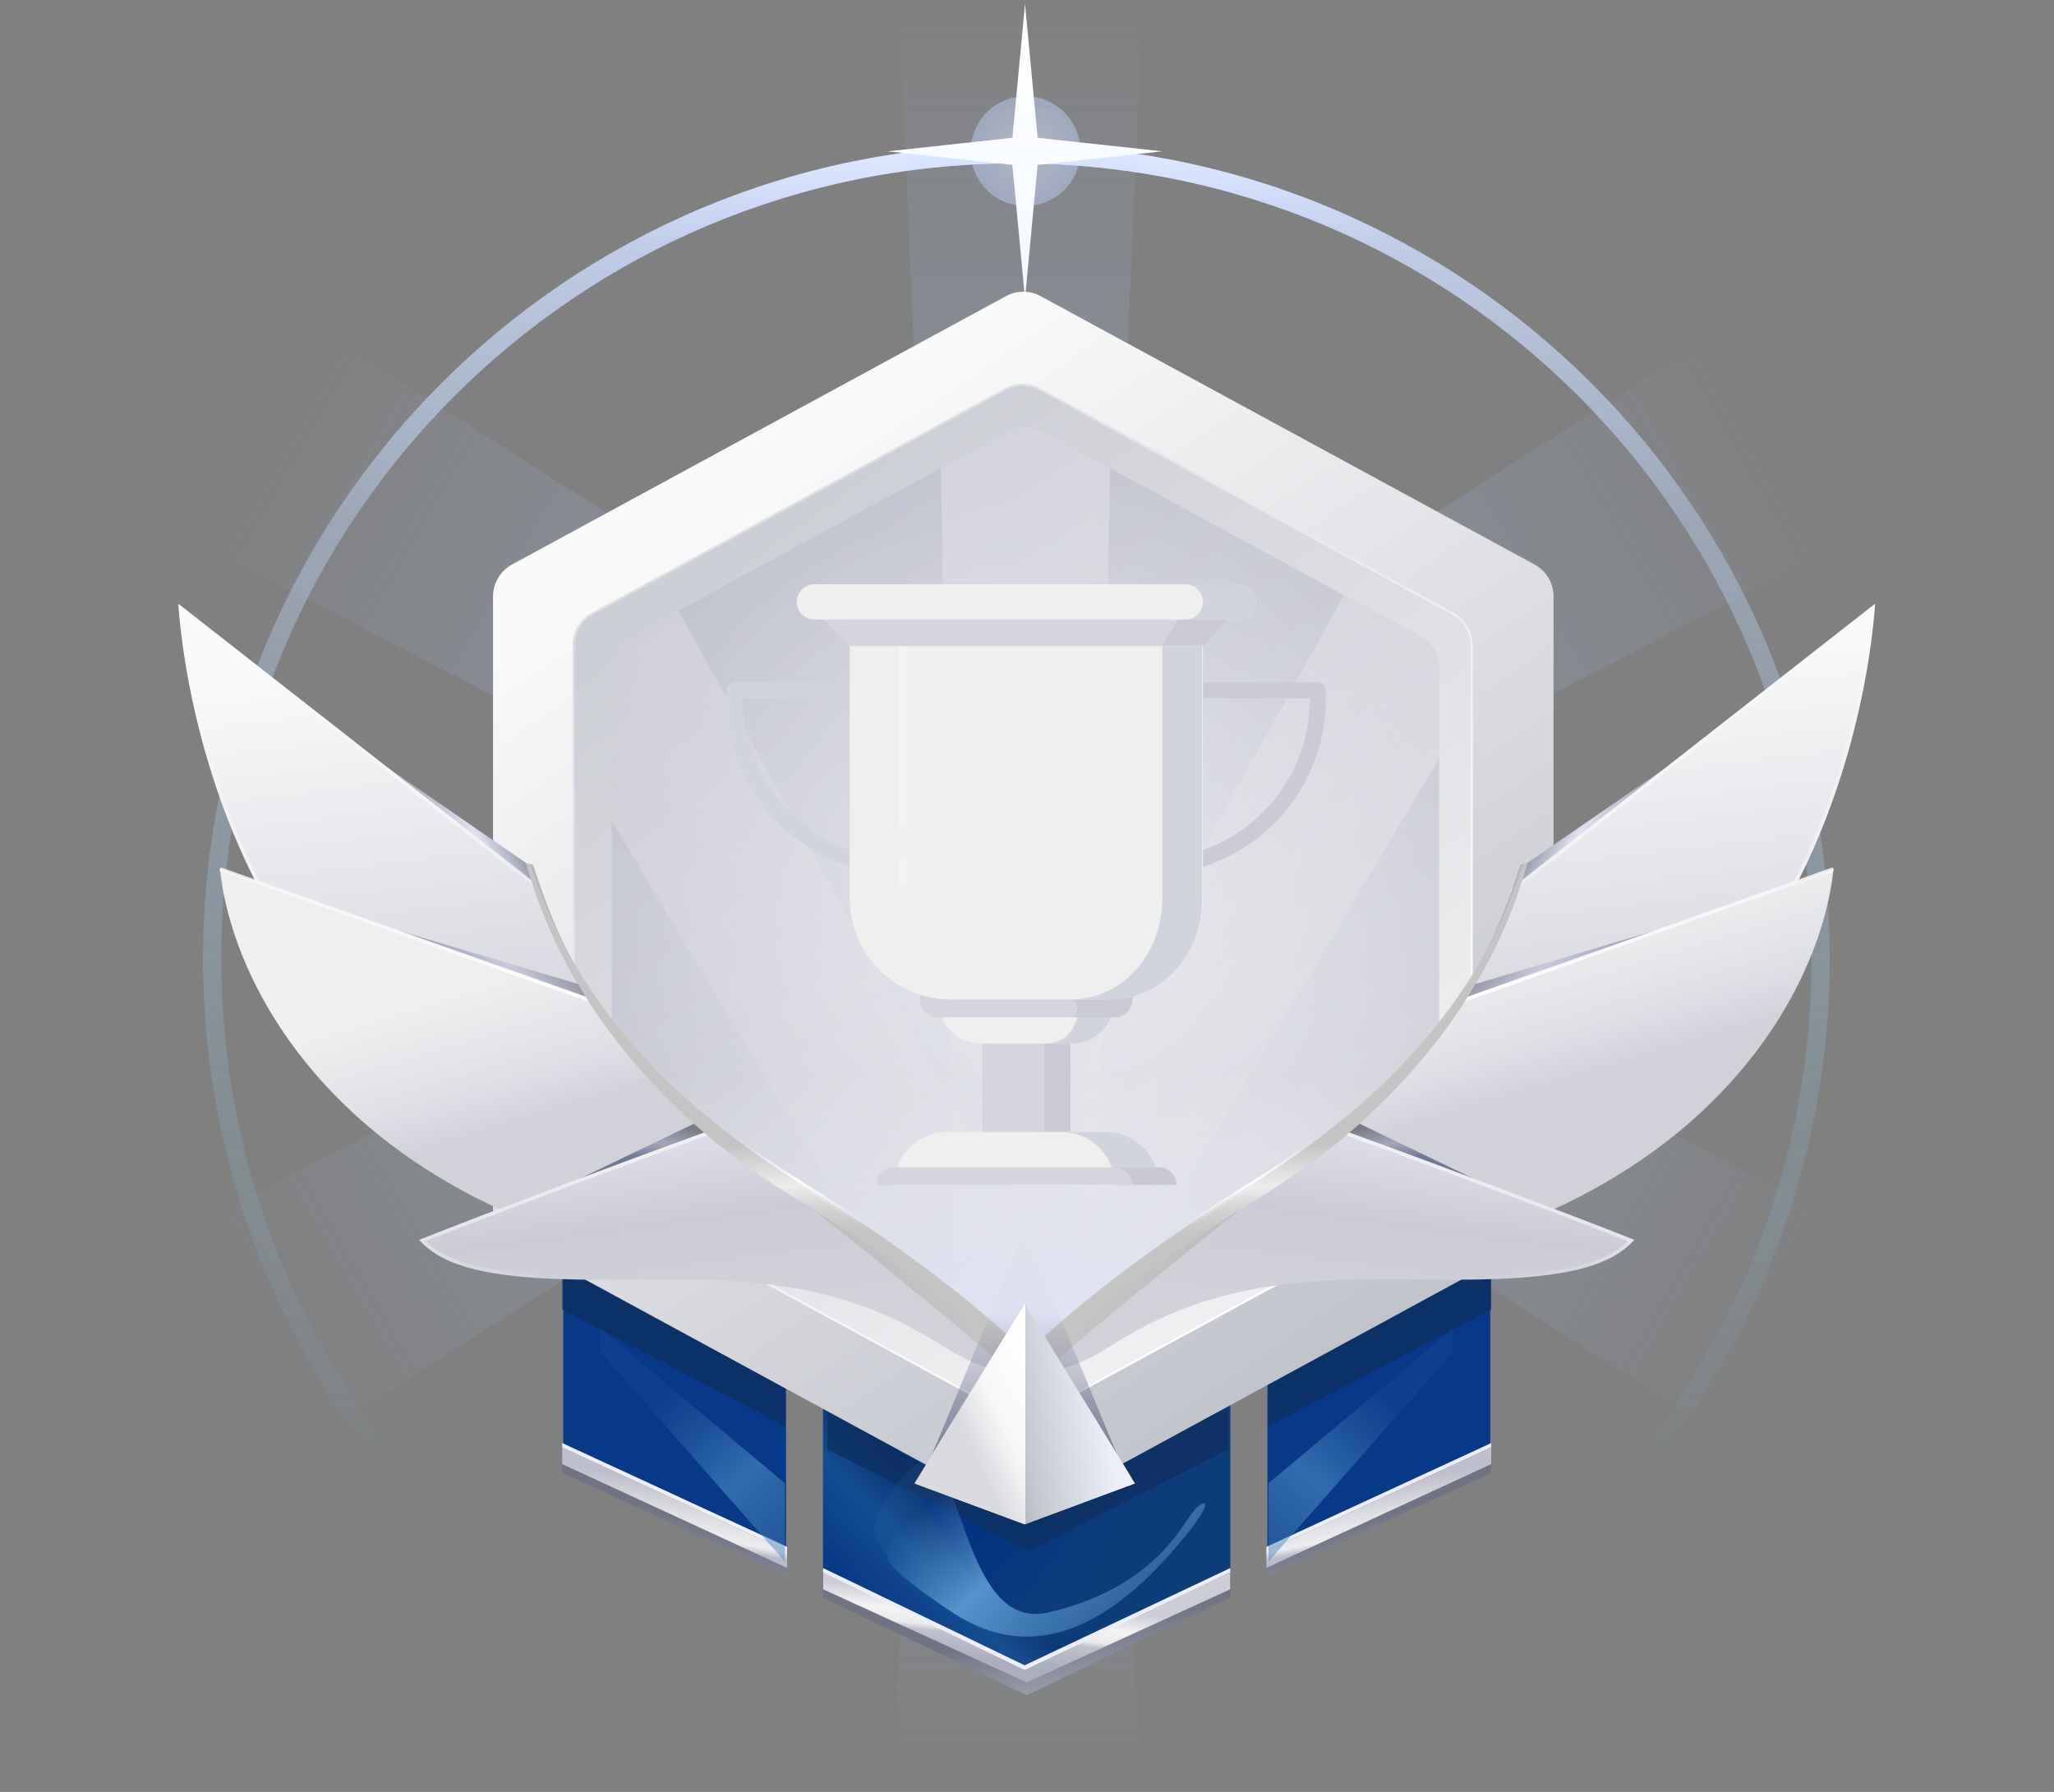 <svg version="1.2" baseProfile="tiny-ps" xmlns="http://www.w3.org/2000/svg" viewBox="0 0 619 540" width="619" height="540"><rect x="0" y="0" width="619" height="540" fill="#808080" stroke="none"/><title>medal_64-svg</title><defs><radialGradient id="grd1" gradientUnits="userSpaceOnUse"  cx="309.163" cy="45.551" r="26.441"><stop offset="0" stop-color="#e7ecff"  /><stop offset="0.979" stop-color="#abc3ff" stop-opacity="0.88" /><stop offset="1" stop-color="#aaccff" stop-opacity="0.88" /></radialGradient><linearGradient id="grd2" gradientUnits="userSpaceOnUse"  x1="110.755" y1="46.47" x2="110.755" y2="439.529"><stop offset="0" stop-color="#d2dfff" stop-opacity="0.89" /><stop offset="0.281" stop-color="#ccddff" stop-opacity="0.2" /><stop offset="1" stop-color="#56d7e0" stop-opacity="0.01" /></linearGradient><linearGradient id="grd3" gradientUnits="userSpaceOnUse"  x1="110.755" y1="46.47" x2="110.755" y2="439.529"><stop offset="0" stop-color="#dee7ff"  /><stop offset="0.072" stop-color="#ccddff" stop-opacity="0.33" /><stop offset="1" stop-color="#98c6f0" stop-opacity="0.01" /></linearGradient><linearGradient id="grd4" gradientUnits="userSpaceOnUse"  x1="270.924" y1="3.112" x2="270.924" y2="210.528"><stop offset="0" stop-color="#aaccff" stop-opacity="0.01" /><stop offset="1" stop-color="#aaccff" stop-opacity="0.3" /></linearGradient><linearGradient id="grd5" gradientUnits="userSpaceOnUse"  x1="550.266" y1="365.698" x2="370.563" y2="261.792"><stop offset="0" stop-color="#aaccff" stop-opacity="0.01" /><stop offset="1" stop-color="#aaccff" stop-opacity="0.3" /></linearGradient><linearGradient id="grd6" gradientUnits="userSpaceOnUse"  x1="342.982" y1="528.522" x2="342.982" y2="321.106"><stop offset="0" stop-color="#aaccff" stop-opacity="0.01" /><stop offset="1" stop-color="#aaccff" stop-opacity="0.3" /></linearGradient><linearGradient id="grd7" gradientUnits="userSpaceOnUse"  x1="100.673" y1="429.821" x2="280.376" y2="325.915"><stop offset="0" stop-color="#aaccff" stop-opacity="0.01" /><stop offset="1" stop-color="#aaccff" stop-opacity="0.3" /></linearGradient><linearGradient id="grd8" gradientUnits="userSpaceOnUse"  x1="550.266" y1="166.264" x2="370.563" y2="270.169"><stop offset="0" stop-color="#aaccff" stop-opacity="0.01" /><stop offset="1" stop-color="#aaccff" stop-opacity="0.3" /></linearGradient><linearGradient id="grd9" gradientUnits="userSpaceOnUse"  x1="100.673" y1="102.14" x2="280.376" y2="206.047"><stop offset="0" stop-color="#aaccff" stop-opacity="0.01" /><stop offset="1" stop-color="#aaccff" stop-opacity="0.3" /></linearGradient><radialGradient id="grd10" gradientUnits="userSpaceOnUse"  cx="275.535" cy="443.155" r="63.044"><stop offset="0.432" stop-color="#023580"  /><stop offset="1" stop-color="#0d3d78"  /></radialGradient><linearGradient id="grd11" gradientUnits="userSpaceOnUse"  x1="270.679" y1="417.99" x2="231.907" y2="454.479"><stop offset="0.214" stop-color="#042861"  /><stop offset="0.574" stop-color="#195294"  /><stop offset="1" stop-color="#063988"  /><stop offset="1" stop-color="#063988"  /><stop offset="1" stop-color="#063988"  /></linearGradient><linearGradient id="grd12" gradientUnits="userSpaceOnUse"  x1="248.032" y1="481.081" x2="294.434" y2="534.167"><stop offset="0" stop-color="#4680b6" stop-opacity="0.1" /><stop offset="0.422" stop-color="#5693cb"  /><stop offset="1" stop-color="#4680b6" stop-opacity="0.45" /></linearGradient><linearGradient id="grd13" gradientUnits="userSpaceOnUse"  x1="237.652" y1="505.332" x2="244.163" y2="541.501"><stop offset="0" stop-color="#6f7384"  /><stop offset="1" stop-color="#c3c5ce"  /></linearGradient><linearGradient id="grd14" gradientUnits="userSpaceOnUse"  x1="259.375" y1="477.74" x2="257.443" y2="495.88"><stop offset="0" stop-color="#cccdd7"  /><stop offset="0.31" stop-color="#f3f3f4"  /><stop offset="0.524" stop-color="#eaeaec"  /><stop offset="0.614" stop-color="#c1c2ce"  /><stop offset="1" stop-color="#acadbf"  /></linearGradient><linearGradient id="grd15" gradientUnits="userSpaceOnUse"  x1="371.757" y1="456.214" x2="376.571" y2="481.225"><stop offset="0" stop-color="#bebfcc"  /><stop offset="0.31" stop-color="#dedfe3"  /><stop offset="0.524" stop-color="#ededef"  /><stop offset="0.614" stop-color="#babbc9"  /><stop offset="1" stop-color="#b6b7c6"  /></linearGradient><linearGradient id="grd16" gradientUnits="userSpaceOnUse"  x1="375.908" y1="469.58" x2="386.913" y2="503.334"><stop offset="0" stop-color="#6f7384"  /><stop offset="1" stop-color="#c3c5ce"  /></linearGradient><linearGradient id="grd17" gradientUnits="userSpaceOnUse"  x1="393.889" y1="399.865" x2="356.54" y2="441.342"><stop offset="0" stop-color="#4680b6" stop-opacity="0.1" /><stop offset="0.582" stop-color="#5693cb" stop-opacity="0.56" /><stop offset="1" stop-color="#4680b6" stop-opacity="0.45" /></linearGradient><linearGradient id="grd18" gradientUnits="userSpaceOnUse"  x1="247.084" y1="456.214" x2="242.269" y2="481.225"><stop offset="0" stop-color="#bebfcc"  /><stop offset="0.31" stop-color="#dedfe3"  /><stop offset="0.524" stop-color="#ededef"  /><stop offset="0.614" stop-color="#babbc9"  /><stop offset="1" stop-color="#b6b7c6"  /></linearGradient><linearGradient id="grd19" gradientUnits="userSpaceOnUse"  x1="242.933" y1="469.58" x2="231.928" y2="503.334"><stop offset="0" stop-color="#6f7384"  /><stop offset="1" stop-color="#c3c5ce"  /></linearGradient><linearGradient id="grd20" gradientUnits="userSpaceOnUse"  x1="224.95" y1="399.865" x2="262.299" y2="441.342"><stop offset="0" stop-color="#4680b6" stop-opacity="0.1" /><stop offset="0.582" stop-color="#5693cb" stop-opacity="0.56" /><stop offset="1" stop-color="#4680b6" stop-opacity="0.45" /></linearGradient><linearGradient id="grd21" gradientUnits="userSpaceOnUse"  x1="118.301" y1="214.555" x2="296.275" y2="476.797"><stop offset="0" stop-color="#fafafa"  /><stop offset="1" stop-color="#c2c4cd"  /></linearGradient><linearGradient id="grd22" gradientUnits="userSpaceOnUse"  x1="141.503" y1="226.679" x2="293.553" y2="434.785"><stop offset="0" stop-color="#cdcfd6"  /><stop offset="1" stop-color="#efeff1"  /></linearGradient><linearGradient id="grd23" gradientUnits="userSpaceOnUse"  x1="149.974" y1="223.943" x2="313.242" y2="441.796"><stop offset="0" stop-color="#dddfe2"  /><stop offset="1" stop-color="#ffffff"  /></linearGradient><clipPath clipPathUnits="userSpaceOnUse" id="cp1"><path d="M189.81 191.98C186.47 193.8 184.38 197.29 184.38 201.11L184.38 342.5C184.38 346.31 186.47 349.81 189.81 351.62L304.08 413.65C307.17 415.33 310.89 415.33 313.97 413.65L428.25 351.62C431.58 349.81 433.67 346.31 433.67 342.5L433.67 201.11C433.67 197.29 431.58 193.8 428.25 191.98L313.97 129.95C310.89 128.27 307.17 128.27 304.08 129.95L189.81 191.98Z" /></clipPath><radialGradient id="grd24" gradientUnits="userSpaceOnUse"  cx="309.03" cy="271.801" r="144.493"><stop offset="0" stop-color="#f5f7ff"  /><stop offset="1" stop-color="#b3b5c5"  /></radialGradient><linearGradient id="grd25" gradientUnits="userSpaceOnUse"  x1="283.24" y1="121.536" x2="283.24" y2="422.051"><stop offset="0" stop-color="#ffffff"  /><stop offset="1" stop-color="#f2eded" stop-opacity="0.01" /></linearGradient><linearGradient id="grd26" gradientUnits="userSpaceOnUse"  x1="132.953" y1="161.506" x2="283.098" y2="421.954"><stop offset="0" stop-color="#ffffff"  /><stop offset="1" stop-color="#f2eded" stop-opacity="0.01" /></linearGradient><linearGradient id="grd27" gradientUnits="userSpaceOnUse"  x1="429.232" y1="135.749" x2="279.086" y2="396.196"><stop offset="0" stop-color="#ffffff"  /><stop offset="1" stop-color="#f2eded" stop-opacity="0.01" /></linearGradient><linearGradient id="grd28" gradientUnits="userSpaceOnUse"  x1="246.157" y1="324.558" x2="245.922" y2="406.128"><stop offset="0" stop-color="#ffffff" stop-opacity="0.01" /><stop offset="1" stop-color="#d0dbff"  /></linearGradient><linearGradient id="grd29" gradientUnits="userSpaceOnUse"  x1="493.654" y1="251.779" x2="469.912" y2="238.106"><stop offset="0.209" stop-color="#aaaebc"  /><stop offset="0.583" stop-color="#e0e1f1"  /><stop offset="0.987" stop-color="#868c9d"  /></linearGradient><linearGradient id="grd30" gradientUnits="userSpaceOnUse"  x1="440.176" y1="171.816" x2="455.961" y2="306.155"><stop offset="0.221" stop-color="#fafafa"  /><stop offset="1" stop-color="#d8d9e1"  /></linearGradient><linearGradient id="grd31" gradientUnits="userSpaceOnUse"  x1="460.232" y1="110.209" x2="321.154" y2="220.807"><stop offset="0" stop-color="#f8f8f9" stop-opacity="0.46" /><stop offset="0.219" stop-color="#f8f8f9" stop-opacity="0.67" /><stop offset="0.457" stop-color="#ffffff" stop-opacity="0.46" /><stop offset="0.742" stop-color="#ffffff" stop-opacity="0.01" /></linearGradient><linearGradient id="grd32" gradientUnits="userSpaceOnUse"  x1="496.796" y1="294.851" x2="466.511" y2="264.701"><stop offset="0.209" stop-color="#9196aa"  /><stop offset="0.583" stop-color="#c9c9dc"  /><stop offset="0.987" stop-color="#797d87"  /></linearGradient><linearGradient id="grd33" gradientUnits="userSpaceOnUse"  x1="419.579" y1="296.484" x2="440.853" y2="367.555"><stop offset="0" stop-color="#efefef"  /><stop offset="0.411" stop-color="#dedfe6"  /><stop offset="0.59" stop-color="#d1d2d9"  /><stop offset="1" stop-color="#d1d2d9"  /></linearGradient><linearGradient id="grd34" gradientUnits="userSpaceOnUse"  x1="517.704" y1="211.313" x2="400.452" y2="264.185"><stop offset="0" stop-color="#f8f8f9" stop-opacity="0.86" /><stop offset="0.319" stop-color="#f8f8f9"  /><stop offset="0.615" stop-color="#ffffff" stop-opacity="0.88" /><stop offset="0.868" stop-color="#ffffff"  /></linearGradient><linearGradient id="grd35" gradientUnits="userSpaceOnUse"  x1="439.54" y1="349.441" x2="436.102" y2="334.13"><stop offset="0.209" stop-color="#717995"  /><stop offset="0.583" stop-color="#a4a5bb"  /><stop offset="0.987" stop-color="#797d87"  /></linearGradient><linearGradient id="grd36" gradientUnits="userSpaceOnUse"  x1="329.786" y1="331.772" x2="318.532" y2="419.11"><stop offset="0.031" stop-color="#dbdce7"  /><stop offset="0.274" stop-color="#cbccd7"  /><stop offset="0.676" stop-color="#d1d2d9"  /></linearGradient><linearGradient id="grd37" gradientUnits="userSpaceOnUse"  x1="335.147" y1="321.666" x2="309.197" y2="419.593"><stop offset="0" stop-color="#f8f8f9" stop-opacity="0.78" /><stop offset="0.319" stop-color="#f8f8f9" stop-opacity="0.01" /><stop offset="0.615" stop-color="#ffffff" stop-opacity="0.01" /><stop offset="0.868" stop-color="#ffffff" stop-opacity="0.01" /></linearGradient><linearGradient id="grd38" gradientUnits="userSpaceOnUse"  x1="291.341" y1="488.219" x2="737.271" y2="653.886"><stop offset="0" stop-color="#c4c4c4"  /><stop offset="1" stop-color="#63687b"  /></linearGradient><linearGradient id="grd39" gradientUnits="userSpaceOnUse"  x1="374.445" y1="328.56" x2="347.881" y2="362.082"><stop offset="0" stop-color="#ffffff" stop-opacity="0.01" /><stop offset="0.445" stop-color="#ffffff"  /><stop offset="1" stop-color="#ffffff" stop-opacity="0.01" /></linearGradient><linearGradient id="grd40" gradientUnits="userSpaceOnUse"  x1="356.978" y1="343.961" x2="357.794" y2="375.476"><stop offset="0.05" stop-color="#c4c4c4"  /><stop offset="0.454" stop-color="#ededed"  /><stop offset="1" stop-color="#c4c4c4" stop-opacity="0.01" /></linearGradient><linearGradient id="grd41" gradientUnits="userSpaceOnUse"  x1="125.18" y1="251.779" x2="148.921" y2="238.106"><stop offset="0.209" stop-color="#aaaebc"  /><stop offset="0.583" stop-color="#e0e1f1"  /><stop offset="0.987" stop-color="#868c9d"  /></linearGradient><linearGradient id="grd42" gradientUnits="userSpaceOnUse"  x1="86.558" y1="171.817" x2="102.344" y2="306.156"><stop offset="0.221" stop-color="#fafafa"  /><stop offset="1" stop-color="#d8d9e1"  /></linearGradient><linearGradient id="grd43" gradientUnits="userSpaceOnUse"  x1="158.598" y1="110.209" x2="297.677" y2="220.807"><stop offset="0" stop-color="#f8f8f9" stop-opacity="0.46" /><stop offset="0.219" stop-color="#f8f8f9" stop-opacity="0.67" /><stop offset="0.457" stop-color="#ffffff" stop-opacity="0.46" /><stop offset="0.742" stop-color="#ffffff" stop-opacity="0.01" /></linearGradient><linearGradient id="grd44" gradientUnits="userSpaceOnUse"  x1="122.034" y1="294.851" x2="152.318" y2="264.701"><stop offset="0.209" stop-color="#9196aa"  /><stop offset="0.583" stop-color="#c9c9dc"  /><stop offset="0.987" stop-color="#797d87"  /></linearGradient><linearGradient id="grd45" gradientUnits="userSpaceOnUse"  x1="146.059" y1="296.483" x2="167.334" y2="367.554"><stop offset="0" stop-color="#efefef"  /><stop offset="0.411" stop-color="#dedfe6"  /><stop offset="0.59" stop-color="#d1d2d9"  /><stop offset="1" stop-color="#d1d2d9"  /></linearGradient><linearGradient id="grd46" gradientUnits="userSpaceOnUse"  x1="101.126" y1="211.314" x2="218.379" y2="264.186"><stop offset="0" stop-color="#f8f8f9" stop-opacity="0.86" /><stop offset="0.319" stop-color="#f8f8f9"  /><stop offset="0.615" stop-color="#ffffff" stop-opacity="0.88" /><stop offset="0.868" stop-color="#ffffff"  /></linearGradient><linearGradient id="grd47" gradientUnits="userSpaceOnUse"  x1="179.291" y1="349.441" x2="182.729" y2="334.129"><stop offset="0.209" stop-color="#717995"  /><stop offset="0.583" stop-color="#a4a5bb"  /><stop offset="0.987" stop-color="#797d87"  /></linearGradient><linearGradient id="grd48" gradientUnits="userSpaceOnUse"  x1="289.044" y1="331.771" x2="300.298" y2="419.11"><stop offset="0.031" stop-color="#dbdce7"  /><stop offset="0.274" stop-color="#cbccd7"  /><stop offset="0.676" stop-color="#d1d2d9"  /></linearGradient><linearGradient id="grd49" gradientUnits="userSpaceOnUse"  x1="283.683" y1="321.665" x2="309.634" y2="419.593"><stop offset="0" stop-color="#f8f8f9" stop-opacity="0.78" /><stop offset="0.319" stop-color="#f8f8f9" stop-opacity="0.01" /><stop offset="0.615" stop-color="#ffffff" stop-opacity="0.01" /><stop offset="0.868" stop-color="#ffffff" stop-opacity="0.01" /></linearGradient><linearGradient id="grd50" gradientUnits="userSpaceOnUse"  x1="327.487" y1="488.218" x2="-118.443" y2="653.886"><stop offset="0" stop-color="#c4c4c4"  /><stop offset="1" stop-color="#63687b"  /></linearGradient><linearGradient id="grd51" gradientUnits="userSpaceOnUse"  x1="244.386" y1="328.559" x2="270.951" y2="362.081"><stop offset="0" stop-color="#ffffff" stop-opacity="0.01" /><stop offset="0.445" stop-color="#ffffff"  /><stop offset="1" stop-color="#ffffff" stop-opacity="0.01" /></linearGradient><linearGradient id="grd52" gradientUnits="userSpaceOnUse"  x1="210.409" y1="343.96" x2="211.227" y2="375.476"><stop offset="0.05" stop-color="#c4c4c4"  /><stop offset="0.454" stop-color="#ededed"  /><stop offset="1" stop-color="#c4c4c4" stop-opacity="0.01" /></linearGradient><linearGradient id="grd53" gradientUnits="userSpaceOnUse"  x1="329.224" y1="444.438" x2="329.224" y2="395.064"><stop offset="0" stop-color="#585b77" stop-opacity="0.75" /><stop offset="1" stop-color="#525787" stop-opacity="0.01" /></linearGradient><linearGradient id="grd54" gradientUnits="userSpaceOnUse"  x1="315.156" y1="461.587" x2="355.258" y2="442.589"><stop offset="0" stop-color="#d5d7d9"  /><stop offset="1" stop-color="#e2e3e7"  /></linearGradient><clipPath clipPathUnits="userSpaceOnUse" id="cp2"><path d="M308.8 459.35L308.8 459.35L308.8 459.35L308.8 459.35L308.8 459.35L342.03 447.02L308.8 392.95L308.8 392.94L308.8 392.94L308.8 392.94L308.8 392.95L275.56 447.02L308.8 459.35Z" /></clipPath><linearGradient id="grd55" gradientUnits="userSpaceOnUse"  x1="307.975" y1="493.056" x2="349.175" y2="485.37"><stop offset="0" stop-color="#9a9ca5"  /><stop offset="0.259" stop-color="#c4c6cf"  /><stop offset="0.878" stop-color="#edeff8"  /></linearGradient><linearGradient id="grd56" gradientUnits="userSpaceOnUse"  x1="317.441" y1="422.589" x2="289.056" y2="435.983"><stop offset="0" stop-color="#ffffff"  /><stop offset="0.523" stop-color="#f7f7f7"  /><stop offset="0.897" stop-color="#dadbe0"  /></linearGradient></defs><style>tspan { white-space:pre }.shp0 { fill: url(#grd1) } .shp1 { fill: url(#grd2) } .shp2 { fill: url(#grd3) } .shp3 { fill: #ffffff } .shp4 { fill: url(#grd4) } .shp5 { fill: url(#grd5) } .shp6 { fill: url(#grd6) } .shp7 { fill: url(#grd7) } .shp8 { fill: url(#grd8) } .shp9 { fill: url(#grd9) } .shp10 { fill: url(#grd10) } .shp11 { opacity: 0.8;fill: url(#grd11) } .shp12 { opacity: 0.8;fill: #0e3060 } .shp13 { fill: url(#grd12) } .shp14 { fill: url(#grd13) } .shp15 { fill: url(#grd14) } .shp16 { fill: #eeeff8 } .shp17 { fill: #063988 } .shp18 { fill: url(#grd15) } .shp19 { fill: url(#grd16) } .shp20 { fill: url(#grd17) } .shp21 { fill: url(#grd18) } .shp22 { fill: url(#grd19) } .shp23 { fill: url(#grd20) } .shp24 { fill: url(#grd21) } .shp25 { fill: url(#grd22) } .shp26 { fill: none;stroke: url(#grd23);stroke-width: 0.644 } .shp27 { fill: #a6d3de } .shp28 { fill: url(#grd24) } .shp29 { opacity: 0.502;fill: url(#grd25) } .shp30 { opacity: 0.502;fill: url(#grd26) } .shp31 { opacity: 0.502;fill: url(#grd27) } .shp32 { fill: url(#grd28) } .shp33 { opacity: 0.012;fill: #6052b4 } .shp34 { fill: url(#grd29) } .shp35 { fill: url(#grd30) } .shp36 { fill: none;stroke: url(#grd31);stroke-width: 1.083 } .shp37 { fill: url(#grd32) } .shp38 { fill: url(#grd33) } .shp39 { fill: none;stroke: url(#grd34);stroke-width: 1.083 } .shp40 { fill: url(#grd35) } .shp41 { fill: url(#grd36) } .shp42 { fill: none;stroke: url(#grd37);stroke-width: 1.083 } .shp43 { fill: url(#grd38) } .shp44 { fill: #c4c4c4 } .shp45 { fill: url(#grd39) } .shp46 { fill: url(#grd40) } .shp47 { fill: url(#grd41) } .shp48 { fill: url(#grd42) } .shp49 { fill: none;stroke: url(#grd43);stroke-width: 1.08 } .shp50 { fill: url(#grd44) } .shp51 { fill: url(#grd45) } .shp52 { fill: none;stroke: url(#grd46);stroke-width: 1.08 } .shp53 { fill: url(#grd47) } .shp54 { fill: url(#grd48) } .shp55 { fill: none;stroke: url(#grd49);stroke-width: 1.08 } .shp56 { fill: url(#grd50) } .shp57 { fill: url(#grd51) } .shp58 { fill: url(#grd52) } .shp59 { fill: url(#grd53) } .shp60 { fill: url(#grd54) } .shp61 { fill: url(#grd55) } .shp62 { fill: url(#grd56) } .shp63 { fill: #d4d5de } .shp64 { opacity: 0.2;fill: #a0a2b5 } .shp65 { fill: #efefef } .shp66 { fill: #d1d3dd } .shp67 { opacity: 0.2;fill: #9b9db1 } .shp68 { fill: #f9a74e } .shp69 { fill: none;stroke: #cacbd6;stroke-linecap:round;stroke-linejoin:round;stroke-width: 4.799 } .shp70 { fill: none;stroke: #d1d3dd;stroke-linecap:round;stroke-linejoin:round;stroke-width: 4.799 } .shp71 { opacity: 0.302;fill: none;stroke: #ffffff;stroke-linecap:round;stroke-linejoin:round;stroke-width: 2.4 } </style><g style="opacity: 0.502"><path class="shp0" d="M309.06 62.08C299.92 62.08 292.54 54.7 292.54 45.55C292.54 36.41 299.92 29.02 309.06 29.02C318.2 29.02 325.59 36.41 325.59 45.55C325.59 54.7 318.2 62.08 309.06 62.08Z" /></g><path fill-rule="evenodd" class="shp1" d="M306.31 534.12C170.92 534.12 61.18 424.34 61.18 288.91C61.18 153.49 170.92 43.72 306.31 43.72C441.69 43.72 551.43 153.49 551.43 288.91C551.43 424.34 441.69 534.12 306.31 534.12ZM545.92 288.91C545.92 156.54 438.64 49.22 306.31 49.22C173.97 49.22 66.69 156.54 66.69 288.91C66.69 421.3 173.97 528.61 306.31 528.61C438.64 528.61 545.92 421.3 545.92 288.91Z" /><path fill-rule="evenodd" class="shp2" d="M306.31 534.12C170.92 534.12 61.18 424.34 61.18 288.91C61.18 153.49 170.92 43.72 306.31 43.72C441.69 43.72 551.43 153.49 551.43 288.91C551.43 424.34 441.69 534.12 306.31 534.12ZM545.92 288.91C545.92 156.54 438.64 49.22 306.31 49.22C173.97 49.22 66.69 156.54 66.69 288.91C66.69 421.3 173.97 528.61 306.31 528.61C438.64 528.61 545.92 421.3 545.92 288.91Z" /><g ><path fill-rule="evenodd" class="shp3" d="M308.9 1.2L312.7 41.52L350.29 45.6L312.7 49.68L308.9 90L305.1 49.68L267.51 45.6L305.1 41.52L308.9 1.2Z" /></g><path fill-rule="evenodd" class="shp4" d="M280.1 210.53L335.12 210.53L344.29 3.11L270.92 3.11L280.1 210.53Z" /><path fill-rule="evenodd" class="shp5" d="M365.98 269.71L338.46 317.3L513.58 429.18L550.26 365.71L365.98 269.71Z" /><path fill-rule="evenodd" class="shp6" d="M333.82 321.11L278.79 321.11L269.61 528.53L342.98 528.53L333.82 321.11Z" /><path fill-rule="evenodd" class="shp7" d="M275.79 317.96L248.27 270.37L63.99 366.37L100.67 429.84L275.79 317.96Z" /><path fill-rule="evenodd" class="shp8" d="M365.98 262.25L338.46 214.66L513.58 102.78L550.26 166.25L365.98 262.25Z" /><path fill-rule="evenodd" class="shp9" d="M275.79 214L248.27 261.6L63.99 165.59L100.67 102.12L275.79 214Z" /><g ><path class="shp10" d="M370.78 419.53L370.78 479.54L309.42 510.19L248.06 479.54L248.06 419.53L370.78 419.53Z" /><path fill-rule="evenodd" class="shp11" d="M248.04 423.36L264.66 423.36C264.97 424.04 265.27 424.72 265.57 425.4C279.88 457.45 295.61 492.66 330.9 499.46L309.42 510.19L248.04 479.54L248.04 423.36Z" /><path fill-rule="evenodd" class="shp12" d="M310.05 467.41L249.33 436.78L249.33 425.28L370.14 425.28L370.14 436.78L310.05 467.41Z" /><path fill-rule="evenodd" class="shp13" d="M267.86 450.82C291.52 413.15 285.12 492.96 315.8 485.93C346.48 478.91 355.43 461.03 359.27 455.93C363.1 450.82 368.22 450.82 352.24 468.7C336.26 486.58 313.24 503.17 287.04 485.93C266.07 472.14 266.79 468.7 267.86 468.7C261.9 462.95 261.9 460.32 267.86 450.82Z" /><g ><path fill-rule="evenodd" class="shp14" d="M309.42 506.36L370.78 477.64L370.78 481.46L309.42 510.83L248.04 481.46L248.04 476.99L309.42 506.36Z" /><path fill-rule="evenodd" class="shp15" d="M309.42 502.54L370.78 473.8L370.78 478.91L309.42 507L248.04 478.91L248.04 473.16L309.42 502.54Z" /><path fill-rule="evenodd" class="shp16" d="M308.77 503.24L248.04 473.8L248.04 472.52L308.78 501.83L370.78 472.52L370.78 473.8L308.77 503.24Z" /></g><path class="shp17" d="M449.1 365.9L449.1 435.07L415.52 451.31L381.96 466.78L381.96 365.9L449.1 365.9Z" /><path fill-rule="evenodd" class="shp12" d="M449.4 394.63L382.28 429.74L382.28 402.94L449.4 370.37L449.4 394.63Z" /><g ><path fill-rule="evenodd" class="shp16" d="M381.64 467.41L381.64 466.14L449.4 434.86L449.4 436.13L381.64 467.41Z" /><path fill-rule="evenodd" class="shp18" d="M381.64 472.52L381.64 467.41L449.4 436.13L449.4 441.24L381.64 472.52Z" /><path fill-rule="evenodd" class="shp19" d="M381.64 475.08L381.64 472.52L449.4 441.24L449.4 443.8L381.64 475.08Z" /></g><path fill-rule="evenodd" class="shp20" d="M382.28 446.99L382.28 470.6L437.89 407.4L437.89 400.38L382.28 446.99Z" /><path class="shp17" d="M169.75 365.9L169.75 435.07L203.31 451.31L236.89 466.78L236.89 365.9L169.75 365.9Z" /><path fill-rule="evenodd" class="shp12" d="M169.45 394.63L236.55 429.74L236.55 402.94L169.45 370.37L169.45 394.63Z" /><g ><path fill-rule="evenodd" class="shp21" d="M237.19 472.52L237.19 467.41L169.43 436.13L169.43 441.24L237.19 472.52Z" /><path fill-rule="evenodd" class="shp22" d="M237.19 475.08L237.19 472.52L169.43 441.24L169.43 443.8L237.19 475.08Z" /><path fill-rule="evenodd" class="shp16" d="M237.19 467.41L237.19 466.14L169.43 434.86L169.43 436.13L237.19 467.41Z" /></g><path fill-rule="evenodd" class="shp23" d="M236.55 446.99L236.55 470.6L180.95 407.4L180.95 400.38L236.55 446.99Z" /><path fill-rule="evenodd" class="shp24" d="M154.31 170.11C150.78 172.03 148.58 175.73 148.58 179.75L148.58 364.01C148.58 368.02 150.78 371.71 154.31 373.63L303.17 454.51C306.42 456.28 310.35 456.28 313.61 454.51L462.46 373.63C465.99 371.71 468.18 368.02 468.18 364.01L468.18 179.75C468.18 175.73 465.99 172.03 462.46 170.11L313.61 89.24C310.35 87.47 306.42 87.47 303.17 89.24L154.31 170.11Z" /><path fill-rule="evenodd" class="shp25" d="M178.57 184.92C175.06 186.83 172.88 190.51 172.88 194.51L172.88 348.6C172.88 352.6 175.06 356.28 178.57 358.19L302.99 425.78C306.24 427.55 310.16 427.55 313.4 425.78L437.81 358.19C441.33 356.28 443.51 352.6 443.51 348.6L443.51 194.51C443.51 190.51 441.33 186.83 437.81 184.92L313.4 117.32C310.16 115.56 306.24 115.56 302.99 117.32L178.57 184.92Z" /><path class="shp26" d="M178.57 184.92C175.06 186.83 172.88 190.51 172.88 194.51L172.88 348.6C172.88 352.6 175.06 356.28 178.57 358.19L302.99 425.78C306.24 427.55 310.16 427.55 313.4 425.78L437.81 358.19C441.33 356.28 443.51 352.6 443.51 348.6L443.51 194.51C443.51 190.51 441.33 186.83 437.81 184.92L313.4 117.32C310.16 115.56 306.24 115.56 302.99 117.32L178.57 184.92Z" /><g style="opacity: 0.502"><path fill-rule="evenodd" class="shp27" d="M189.81 191.98C186.47 193.8 184.38 197.29 184.38 201.11L184.38 342.5C184.38 346.31 186.47 349.81 189.81 351.62L304.08 413.65C307.17 415.33 310.89 415.33 313.97 413.65L428.25 351.62C431.58 349.81 433.67 346.31 433.67 342.5L433.67 201.11C433.67 197.29 431.58 193.8 428.25 191.98L313.97 129.95C310.89 128.27 307.17 128.27 304.08 129.95L189.81 191.98Z" /><g clip-path="url(#cp1)"><g ><g ><g ><path fill-rule="evenodd" class="shp28" d="M189.81 191.98C186.47 193.8 184.38 197.29 184.38 201.11L184.38 342.5C184.38 346.31 186.47 349.81 189.81 351.62L304.08 413.65C307.17 415.33 310.89 415.33 313.97 413.65L428.25 351.62C431.58 349.81 433.67 346.31 433.67 342.5L433.67 201.11C433.67 197.29 431.58 193.8 428.25 191.98L313.97 129.95C310.89 128.27 307.17 128.27 304.08 129.95L189.81 191.98Z" /><path fill-rule="evenodd" class="shp29" d="M288.19 422.05L329.87 422.05L334.82 121.54L283.24 121.54L288.19 422.05Z" /><path fill-rule="evenodd" class="shp30" d="M287.37 419.48L323.45 398.66L177.64 135.74L132.98 161.51L287.37 419.48Z" /><path fill-rule="evenodd" class="shp31" d="M283.4 398.66L319.49 419.48L473.87 161.51L429.21 135.74L283.4 398.66Z" /><path class="shp32" d="M184.39 254.62L433.67 254.62L433.67 416.33L184.39 416.33L184.39 254.62Z" /><path fill-rule="evenodd" class="shp33" d="M189.81 191.98C186.47 193.8 184.38 197.29 184.38 201.11L184.38 342.5C184.38 346.31 186.47 349.81 189.81 351.62L304.08 413.65C307.17 415.33 310.89 415.33 313.97 413.65L428.25 351.62C431.58 349.81 433.67 346.31 433.67 342.5L433.67 201.11C433.67 197.29 431.58 193.8 428.25 191.98L313.97 129.95C310.89 128.27 307.17 128.27 304.08 129.95L189.81 191.98Z" /></g></g></g></g></g><g ><path fill-rule="evenodd" class="shp34" d="M504.84 229.39L457.42 271.21L459.86 260.36L504.84 229.39Z" /><path fill-rule="evenodd" class="shp35" d="M405.22 340.08C522.44 355.72 560.66 241.54 565.09 181.94L455.52 267.71C449.95 289.99 435.17 314.86 405.22 340.08Z" /><path class="shp36" d="M406.48 339.7C435.78 314.76 450.38 290.17 455.97 268.04L564.45 183.13C562.04 212.82 551.35 255.44 527 288.91C502.51 322.57 464.2 346.99 406.48 339.7Z" /><path fill-rule="evenodd" class="shp37" d="M511.75 276.55L438.25 305.69L443.27 296.93L511.75 276.55Z" /><path fill-rule="evenodd" class="shp38" d="M339.33 386.69C348.84 379.57 359.98 371.9 373.01 363.65C406.01 342.76 427.36 321.66 440.44 301.58L552.54 261.86C548.09 305.81 499.53 390.9 339.33 386.69Z" /><path class="shp39" d="M340.02 385.91C349.36 378.95 360.27 371.46 372.95 363.43C405.78 342.65 427.07 321.66 440.17 301.68L552.54 261.86" /><path fill-rule="evenodd" class="shp40" d="M445.96 356.08L400.07 343.5L407.48 337.56L445.96 356.08Z" /><path fill-rule="evenodd" class="shp41" d="M372.91 363.43C343.33 382.15 323.4 397.88 310.58 410.99C312.36 414.77 321.44 414.02 334.88 405.5C362.16 388.25 386.71 384.68 430.16 385.55C472.37 386.38 485.27 381.42 492.51 373.63C475.07 366.68 431.48 350.28 404.52 340.55C395.43 348.16 384.94 355.81 372.91 363.43Z" /><path class="shp42" d="M313.36 412.4C312.34 412.14 311.66 411.68 311.25 411.08C324.04 398.08 343.86 382.46 373.2 363.89C385.15 356.32 395.57 348.73 404.63 341.16C431.22 350.77 473.73 366.76 491.57 373.84C484.39 381.11 471.33 385.81 430.17 385C386.68 384.14 362.01 387.7 334.6 405.05C327.9 409.28 322.34 411.56 318.26 412.33C316.22 412.7 314.57 412.7 313.36 412.4Z" /><g ><path fill-rule="evenodd" class="shp43" d="M381.56 358.18C303.71 420.49 309.78 417.52 295.54 433.84L291.7 428.65C300.86 415.04 336.26 382.66 386.76 351.5C438.13 315.9 450 285.48 458.05 261C458.29 260.29 459.54 260.27 460.28 260.27C454.34 280.3 438.6 323.76 381.56 358.18Z" /><path fill-rule="evenodd" class="shp44" d="M381.56 359.66C324.53 394.08 296.9 423.95 291.7 434.58L290.22 429.38C299.38 415.79 325.86 388.6 376.37 357.43C435.28 321.08 451.75 282.38 458.79 261C459.03 260.29 459.54 260.27 460.28 260.27C454.34 280.3 438 324.06 381.56 359.66Z" /><path fill-rule="evenodd" class="shp45" d="M458.1 260.77L459.5 261.24C452.42 282.74 435.86 321.61 376.75 358.07C326.31 389.2 299.92 416.33 290.83 429.8L289.6 428.98C298.85 415.26 325.43 387.98 375.97 356.81C434.72 320.57 451.09 282.02 458.1 260.77Z" /><path fill-rule="evenodd" class="shp46" d="M357.81 374.83C365.08 369.91 373 364.84 381.57 359.66C392.95 352.49 402.69 344.99 411.05 337.4L404.61 337.4C396.47 344.09 387.13 350.8 376.37 357.43C368.45 362.33 361.12 367.12 354.35 371.77L357.81 374.83Z" /></g></g><g ><path fill-rule="evenodd" class="shp47" d="M113.99 229.39L161.41 271.21L158.97 260.35L113.99 229.39Z" /><path fill-rule="evenodd" class="shp48" d="M163.32 267.72C168.88 289.99 183.66 314.86 213.61 340.08C96.4 355.72 58.17 241.55 53.74 181.96L163.32 267.72Z" /><path class="shp49" d="M212.36 339.7C183.05 314.76 168.45 290.17 162.87 268.04L54.38 183.13C56.79 212.82 67.48 255.44 91.83 288.91C116.31 322.58 154.63 346.99 212.36 339.7Z" /><path fill-rule="evenodd" class="shp50" d="M107.08 276.55L180.57 305.69L175.56 296.93L107.08 276.55Z" /><path fill-rule="evenodd" class="shp51" d="M279.5 386.69C270 379.56 258.84 371.9 245.81 363.65C212.82 342.76 191.47 321.66 178.39 301.58L66.29 261.86C70.74 305.81 119.3 390.9 279.5 386.69Z" /><path class="shp52" d="M278.8 385.91C269.47 378.95 258.56 371.46 245.87 363.43C213.05 342.65 191.76 321.66 178.66 301.68L66.29 261.86" /><path fill-rule="evenodd" class="shp53" d="M172.88 356.08L218.76 343.5L211.35 337.56L172.88 356.08Z" /><path fill-rule="evenodd" class="shp54" d="M245.92 363.42C275.5 382.15 295.43 397.88 308.24 410.99C306.48 414.77 297.4 414.02 283.94 405.5C256.67 388.24 232.12 384.68 188.68 385.55C146.45 386.38 133.56 381.42 126.32 373.63C143.76 366.68 187.36 350.28 214.31 340.55C223.4 348.16 233.89 355.81 245.92 363.42Z" /><path class="shp55" d="M305.47 412.4C306.49 412.14 307.17 411.68 307.58 411.08C294.79 398.08 274.98 382.46 245.63 363.89C233.68 356.32 223.26 348.73 214.2 341.16C187.6 350.77 145.11 366.76 127.27 373.84C134.44 381.11 147.5 385.81 188.66 385.01C232.15 384.14 256.83 387.7 284.24 405.05C290.93 409.28 296.5 411.56 300.57 412.33C302.61 412.72 304.26 412.7 305.47 412.4Z" /><g ><path fill-rule="evenodd" class="shp56" d="M237.27 358.18C315.11 420.49 309.06 417.52 323.28 433.84L327.12 428.65C317.97 415.04 282.57 382.66 232.07 351.5C180.7 315.9 168.83 285.48 160.77 261C160.53 260.29 159.28 260.27 158.54 260.27C164.49 280.3 180.23 323.76 237.27 358.18Z" /><path fill-rule="evenodd" class="shp44" d="M237.27 359.66C294.3 394.08 321.93 423.95 327.12 434.58L328.61 429.38C319.46 415.79 292.97 388.6 242.47 357.43C183.55 321.08 167.08 282.38 160.04 261C159.8 260.29 159.3 260.27 158.55 260.27C164.49 280.3 180.83 324.06 237.27 359.66Z" /><path fill-rule="evenodd" class="shp57" d="M160.74 260.77L159.33 261.24C166.41 282.74 182.98 321.61 242.08 358.07C292.53 389.2 318.92 416.33 328 429.8L329.23 428.98C319.98 415.26 293.4 387.98 242.86 356.81C184.12 320.57 167.74 282.02 160.74 260.77Z" /><path fill-rule="evenodd" class="shp58" d="M261.02 374.83C253.75 369.91 245.84 364.84 237.26 359.66C225.89 352.49 216.15 344.99 207.78 337.4L214.23 337.4C222.36 344.09 231.71 350.8 242.47 357.43C250.38 362.33 257.71 367.12 264.48 371.76L261.02 374.83Z" /></g></g><path fill-rule="evenodd" class="shp59" d="M308.77 371.02L278.08 445.07L339.45 445.07L308.77 371.02Z" /><path fill-rule="evenodd" class="shp60" d="M308.8 459.35L308.8 459.35L308.8 459.35L308.8 459.35L308.8 459.35L342.03 447.02L308.8 392.95L308.8 392.94L308.8 392.94L308.8 392.94L308.8 392.95L275.56 447.02L308.8 459.35Z" /><g clip-path="url(#cp2)"><g ><g ><g ><path fill-rule="evenodd" class="shp61" d="M308.98 460.73L308.98 387.86L341.93 447.22L308.98 460.73Z" /><path fill-rule="evenodd" class="shp62" d="M308.98 460.73L308.98 387.86L276.03 447.22L308.98 460.73Z" /></g></g></g></g></g><g ><path fill-rule="evenodd" class="shp63" d="M322.61 293.21L322.61 343.79L295.99 343.79L295.99 293.21L322.61 293.21Z" /><path fill-rule="evenodd" class="shp64" d="M322.61 293.21L322.61 343.79L314.62 343.79L314.62 293.21L322.61 293.21Z" /><path class="shp65" d="M285.35 341.12C276.56 341.12 269.38 348.31 269.38 357.11L349.23 357.11C349.23 348.31 342.05 341.12 333.26 341.12L285.35 341.12Z" /><path class="shp66" d="M319.95 341.12C328.73 341.12 335.92 348.31 335.92 357.11L349.23 357.11C349.23 348.31 342.05 341.12 333.26 341.12L319.95 341.12Z" /><path class="shp65" d="M295.73 314.51C288.54 314.51 282.69 308.64 282.69 301.46L282.69 298.52L335.92 298.52L335.92 301.46C335.92 308.64 330.06 314.51 322.88 314.51L295.73 314.51Z" /><path class="shp66" d="M325.27 301.46C325.27 308.64 322.08 314.51 314.9 314.51L322.88 314.51C330.06 314.51 335.92 308.64 335.92 301.46L335.92 298.52L325.27 298.52L325.27 301.46Z" /><path class="shp63" d="M264.06 357.11C264.06 354.18 266.45 351.78 269.38 351.78L349.23 351.78C352.16 351.78 354.56 354.18 354.56 357.11L264.06 357.11Z" /><path class="shp67" d="M335.92 351.78C338.84 351.78 341.24 354.18 341.24 357.11L354.56 357.11C354.56 354.18 352.16 351.78 349.23 351.78L335.92 351.78Z" /><path class="shp68" d="M277.36 293.21L277.36 301.19C277.36 304.12 279.76 306.52 282.69 306.52L335.92 306.52C338.84 306.52 341.24 304.12 341.24 301.19L341.24 293.21L277.36 293.21Z" /><path class="shp63" d="M277.36 293.21L277.36 301.19C277.36 304.12 279.76 306.52 282.69 306.52L335.92 306.52C338.84 306.52 341.24 304.12 341.24 301.19L341.24 293.21L277.36 293.21Z" /><path class="shp64" d="M322.61 301.19C325.27 301.19 325.54 306.52 322.61 306.52L335.92 306.52C338.84 306.52 341.24 304.12 341.24 301.19L341.24 293.21L327.94 293.21L322.61 301.19Z" /><path class="shp69" d="M346.57 208.01L397.14 208.01L397.14 210.67C397.14 238.62 374.51 261.25 346.57 261.25" /><path class="shp70" d="M272.04 208.01L221.47 208.01L221.47 210.67C221.47 238.62 244.1 261.25 272.04 261.25" /><path class="shp65" d="M286.68 301.19C269.65 301.19 256.07 287.62 256.07 270.58L256.07 186.71L362.53 186.71L362.53 270.58C362.53 287.62 348.96 301.19 331.92 301.19L286.68 301.19Z" /><path class="shp71" d="M272.04 194.69C272.04 194.69 272.04 239.95 272.04 247.94" /><path class="shp66" d="M350.29 270.71C350.29 287.68 338.05 301.2 322.7 301.2L334.69 301.2C350.05 301.2 362.28 287.68 362.28 270.71L362.28 187.2L350.29 187.2L350.29 270.71Z" /><path class="shp63" d="M248.09 186.71L256.07 194.69L362.53 194.69L370.52 186.71L248.09 186.71Z" /><path class="shp64" d="M350.29 194.4L363.04 194.4L370.68 186L355.39 186L350.29 194.4Z" /><path class="shp65" d="M245.43 176.05C242.5 176.05 240.1 178.45 240.1 181.38C240.1 184.31 242.5 186.71 245.43 186.71L373.19 186.71C376.11 186.71 378.5 184.31 378.5 181.38C378.5 178.45 376.11 176.05 373.19 176.05L245.43 176.05Z" /><path class="shp66" d="M357.21 176.05C360.14 176.05 362.53 178.45 362.53 181.38C362.53 184.31 360.14 186.71 357.21 186.71L373.19 186.71C376.11 186.71 378.5 184.31 378.5 181.38C378.5 178.45 376.11 176.05 373.19 176.05L357.21 176.05Z" /><path class="shp71" d="M272.04 259.66L272.04 265.78" /></g></svg>